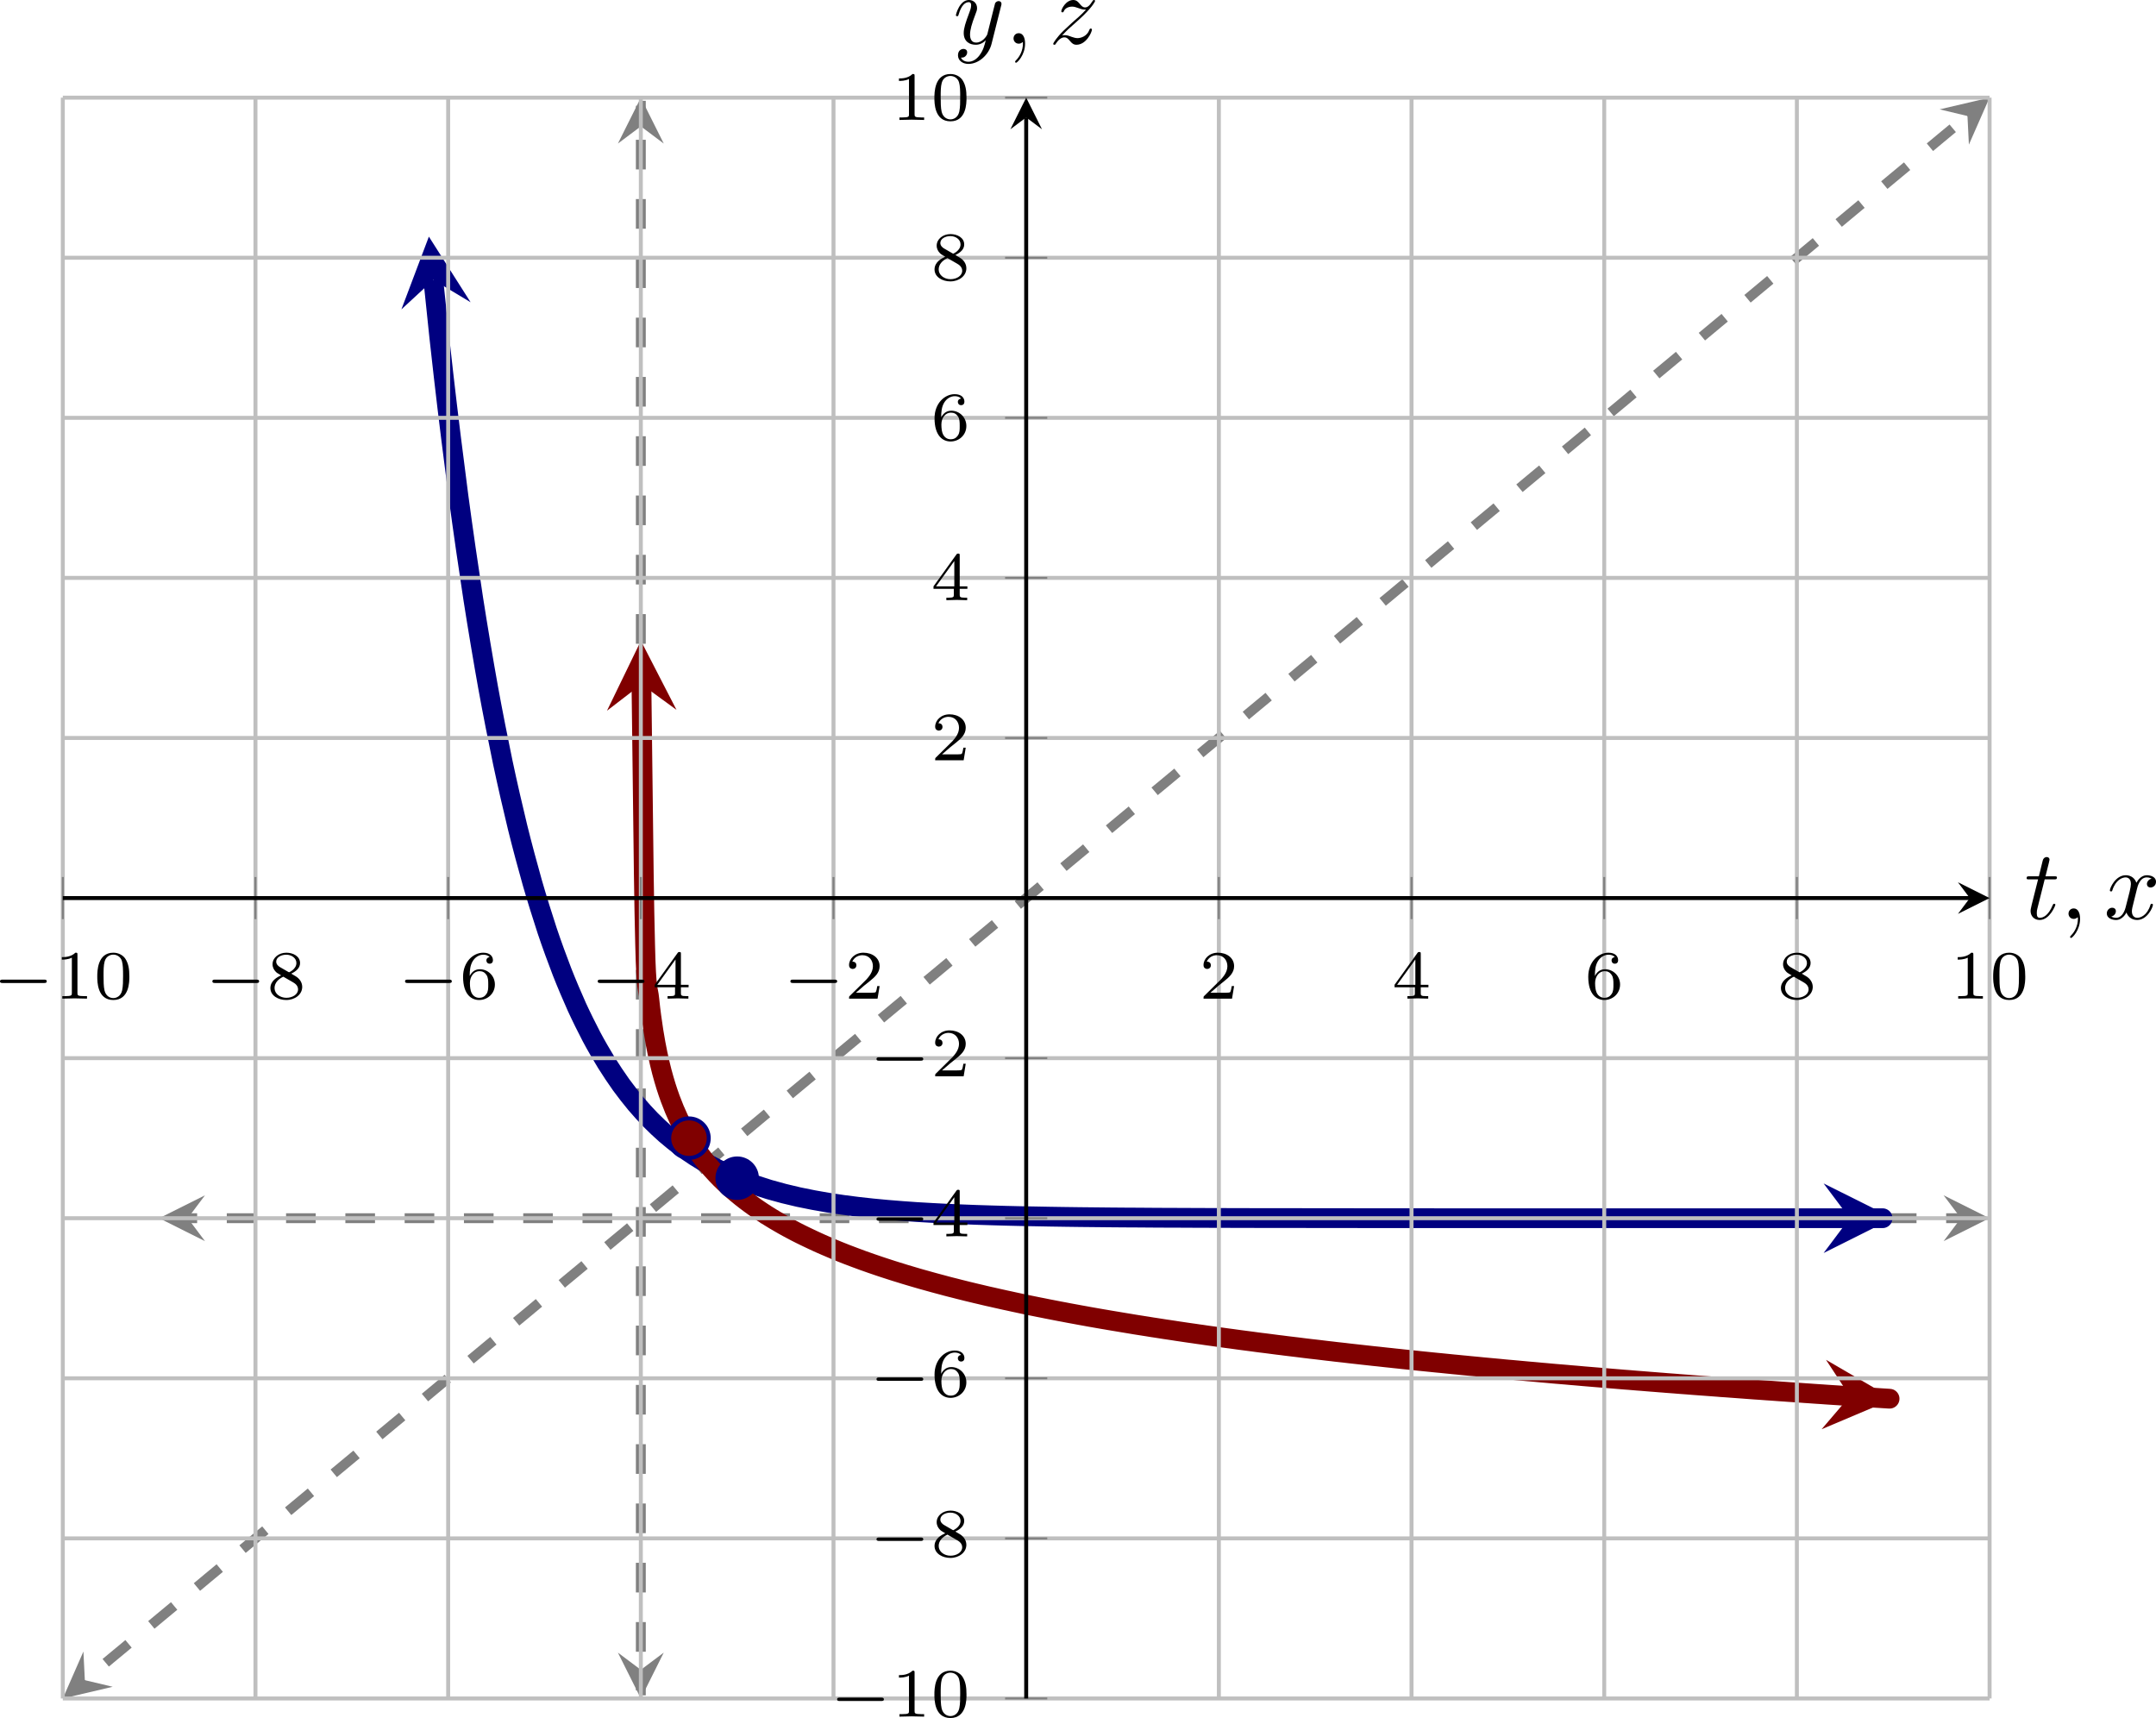 <?xml version='1.0' encoding='UTF-8'?>
<!-- This file was generated by dvisvgm 3.2.2 -->
<svg version='1.1' xmlns='http://www.w3.org/2000/svg' xmlns:xlink='http://www.w3.org/1999/xlink' width='304.339pt' height='242.5pt' viewBox='10.352 167.675 304.339 242.5'>
<defs>
<clipPath id='clip4'>
<path d='M13.727 291.012H208V129.613H13.727Z'/>
</clipPath>
<path id='g3-59' d='M2.022-.01C2.022-.667 1.773-1.056 1.385-1.056C1.056-1.056 .857-.807 .857-.528C.857-.259 1.056 0 1.385 0C1.504 0 1.634-.04 1.733-.13C1.763-.149 1.773-.159 1.783-.159S1.803-.149 1.803-.01C1.803 .727 1.455 1.325 1.126 1.654C1.016 1.763 1.016 1.783 1.016 1.813C1.016 1.883 1.066 1.923 1.116 1.923C1.225 1.923 2.022 1.156 2.022-.01Z'/>
<path id='g3-116' d='M2.052-3.985H2.989C3.188-3.985 3.288-3.985 3.288-4.184C3.288-4.294 3.188-4.294 3.009-4.294H2.132C2.491-5.709 2.54-5.908 2.54-5.968C2.54-6.137 2.421-6.237 2.252-6.237C2.222-6.237 1.943-6.227 1.853-5.878L1.465-4.294H.528C.329-4.294 .229-4.294 .229-4.105C.229-3.985 .309-3.985 .508-3.985H1.385C.667-1.156 .628-.986 .628-.807C.628-.269 1.006 .11 1.544 .11C2.56 .11 3.128-1.345 3.128-1.425C3.128-1.524 3.049-1.524 3.009-1.524C2.919-1.524 2.909-1.494 2.859-1.385C2.431-.349 1.903-.11 1.564-.11C1.355-.11 1.255-.239 1.255-.568C1.255-.807 1.275-.877 1.315-1.046L2.052-3.985Z'/>
<path id='g3-120' d='M3.328-3.009C3.387-3.268 3.616-4.184 4.314-4.184C4.364-4.184 4.603-4.184 4.812-4.055C4.533-4.005 4.334-3.756 4.334-3.517C4.334-3.357 4.443-3.168 4.712-3.168C4.932-3.168 5.25-3.347 5.25-3.746C5.25-4.264 4.663-4.403 4.324-4.403C3.746-4.403 3.397-3.875 3.278-3.646C3.029-4.304 2.491-4.403 2.202-4.403C1.166-4.403 .598-3.118 .598-2.869C.598-2.77 .697-2.77 .717-2.77C.797-2.77 .827-2.79 .847-2.879C1.186-3.935 1.843-4.184 2.182-4.184C2.371-4.184 2.72-4.095 2.72-3.517C2.72-3.208 2.55-2.54 2.182-1.146C2.022-.528 1.674-.11 1.235-.11C1.176-.11 .946-.11 .737-.239C.986-.289 1.205-.498 1.205-.777C1.205-1.046 .986-1.126 .837-1.126C.538-1.126 .289-.867 .289-.548C.289-.09 .787 .11 1.225 .11C1.883 .11 2.242-.588 2.271-.648C2.391-.279 2.75 .11 3.347 .11C4.374 .11 4.941-1.176 4.941-1.425C4.941-1.524 4.852-1.524 4.822-1.524C4.732-1.524 4.712-1.484 4.692-1.415C4.364-.349 3.686-.11 3.367-.11C2.979-.11 2.819-.428 2.819-.767C2.819-.986 2.879-1.205 2.989-1.644L3.328-3.009Z'/>
<path id='g3-121' d='M4.842-3.796C4.882-3.935 4.882-3.955 4.882-4.025C4.882-4.204 4.742-4.294 4.593-4.294C4.493-4.294 4.334-4.234 4.244-4.085C4.224-4.035 4.144-3.726 4.105-3.547C4.035-3.288 3.965-3.019 3.905-2.75L3.457-.956C3.417-.807 2.989-.11 2.331-.11C1.823-.11 1.714-.548 1.714-.917C1.714-1.375 1.883-1.993 2.222-2.869C2.381-3.278 2.421-3.387 2.421-3.587C2.421-4.035 2.102-4.403 1.604-4.403C.658-4.403 .289-2.959 .289-2.869C.289-2.77 .389-2.77 .408-2.77C.508-2.77 .518-2.79 .568-2.949C.837-3.885 1.235-4.184 1.574-4.184C1.654-4.184 1.823-4.184 1.823-3.866C1.823-3.616 1.724-3.357 1.654-3.168C1.255-2.112 1.076-1.544 1.076-1.076C1.076-.189 1.704 .11 2.291 .11C2.68 .11 3.019-.06 3.298-.339C3.168 .179 3.049 .667 2.65 1.196C2.391 1.534 2.012 1.823 1.554 1.823C1.415 1.823 .966 1.793 .797 1.405C.956 1.405 1.086 1.405 1.225 1.285C1.325 1.196 1.425 1.066 1.425 .877C1.425 .568 1.156 .528 1.056 .528C.827 .528 .498 .687 .498 1.176C.498 1.674 .936 2.042 1.554 2.042C2.58 2.042 3.606 1.136 3.885 .01L4.842-3.796Z'/>
<path id='g3-122' d='M1.325-.827C1.863-1.405 2.152-1.654 2.511-1.963C2.511-1.973 3.128-2.501 3.487-2.859C4.433-3.786 4.653-4.264 4.653-4.304C4.653-4.403 4.563-4.403 4.543-4.403C4.473-4.403 4.443-4.384 4.394-4.294C4.095-3.816 3.885-3.656 3.646-3.656S3.288-3.806 3.138-3.975C2.949-4.204 2.78-4.403 2.451-4.403C1.704-4.403 1.245-3.477 1.245-3.268C1.245-3.218 1.275-3.158 1.365-3.158S1.474-3.208 1.494-3.268C1.684-3.726 2.262-3.736 2.341-3.736C2.55-3.736 2.74-3.666 2.969-3.587C3.367-3.437 3.477-3.437 3.736-3.437C3.377-3.009 2.54-2.291 2.351-2.132L1.455-1.295C.777-.628 .428-.06 .428 .01C.428 .11 .528 .11 .548 .11C.628 .11 .648 .09 .707-.02C.936-.369 1.235-.638 1.554-.638C1.783-.638 1.883-.548 2.132-.259C2.301-.05 2.481 .11 2.77 .11C3.756 .11 4.334-1.156 4.334-1.425C4.334-1.474 4.294-1.524 4.214-1.524C4.125-1.524 4.105-1.465 4.075-1.395C3.846-.747 3.208-.558 2.879-.558C2.68-.558 2.501-.618 2.291-.687C1.953-.817 1.803-.857 1.594-.857C1.574-.857 1.415-.857 1.325-.827Z'/>
<path id='g5-48' d='M3.599-2.225C3.599-2.992 3.508-3.543 3.187-4.031C2.971-4.352 2.538-4.631 1.981-4.631C.363-4.631 .363-2.727 .363-2.225S.363 .139 1.981 .139S3.599-1.723 3.599-2.225ZM1.981-.056C1.66-.056 1.234-.244 1.095-.816C.997-1.227 .997-1.799 .997-2.315C.997-2.824 .997-3.354 1.102-3.738C1.248-4.289 1.695-4.435 1.981-4.435C2.357-4.435 2.72-4.205 2.845-3.801C2.957-3.424 2.964-2.922 2.964-2.315C2.964-1.799 2.964-1.283 2.873-.844C2.734-.209 2.26-.056 1.981-.056Z'/>
<path id='g5-49' d='M2.336-4.435C2.336-4.624 2.322-4.631 2.127-4.631C1.681-4.191 1.046-4.184 .76-4.184V-3.933C.928-3.933 1.388-3.933 1.771-4.129V-.572C1.771-.342 1.771-.251 1.074-.251H.809V0C.934-.007 1.792-.028 2.05-.028C2.267-.028 3.145-.007 3.299 0V-.251H3.034C2.336-.251 2.336-.342 2.336-.572V-4.435Z'/>
<path id='g5-50' d='M3.522-1.269H3.285C3.264-1.116 3.194-.704 3.103-.635C3.048-.593 2.511-.593 2.413-.593H1.13C1.862-1.241 2.106-1.437 2.525-1.764C3.041-2.176 3.522-2.608 3.522-3.271C3.522-4.115 2.783-4.631 1.89-4.631C1.025-4.631 .439-4.024 .439-3.382C.439-3.027 .739-2.992 .809-2.992C.976-2.992 1.179-3.11 1.179-3.361C1.179-3.487 1.13-3.731 .767-3.731C.983-4.226 1.458-4.38 1.785-4.38C2.483-4.38 2.845-3.836 2.845-3.271C2.845-2.664 2.413-2.183 2.19-1.932L.509-.272C.439-.209 .439-.195 .439 0H3.313L3.522-1.269Z'/>
<path id='g5-52' d='M3.689-1.144V-1.395H2.915V-4.505C2.915-4.652 2.915-4.7 2.762-4.7C2.678-4.7 2.65-4.7 2.58-4.603L.272-1.395V-1.144H2.322V-.572C2.322-.335 2.322-.251 1.757-.251H1.569V0C1.918-.014 2.364-.028 2.615-.028C2.873-.028 3.32-.014 3.668 0V-.251H3.48C2.915-.251 2.915-.335 2.915-.572V-1.144H3.689ZM2.371-3.947V-1.395H.53L2.371-3.947Z'/>
<path id='g5-54' d='M1.046-2.28C1.046-2.852 1.095-3.368 1.36-3.794C1.597-4.17 1.974-4.428 2.42-4.428C2.629-4.428 2.908-4.373 3.048-4.184C2.873-4.17 2.727-4.052 2.727-3.85C2.727-3.675 2.845-3.522 3.055-3.522S3.389-3.661 3.389-3.864C3.389-4.268 3.096-4.631 2.406-4.631C1.402-4.631 .377-3.71 .377-2.211C.377-.404 1.227 .139 1.995 .139C2.845 .139 3.585-.509 3.585-1.423C3.585-2.308 2.88-2.964 2.064-2.964C1.506-2.964 1.2-2.594 1.046-2.28ZM1.995-.084C1.646-.084 1.374-.286 1.227-.593C1.123-.802 1.067-1.151 1.067-1.569C1.067-2.246 1.471-2.769 2.029-2.769C2.35-2.769 2.566-2.643 2.741-2.385C2.908-2.12 2.915-1.827 2.915-1.423C2.915-1.025 2.915-.732 2.727-.46C2.559-.216 2.336-.084 1.995-.084Z'/>
<path id='g5-56' d='M2.476-2.518C3.02-2.783 3.368-3.11 3.368-3.592C3.368-4.268 2.664-4.631 1.988-4.631C1.22-4.631 .593-4.129 .593-3.466C.593-3.138 .746-2.901 .872-2.762C.997-2.615 1.046-2.587 1.458-2.343C1.067-2.176 .377-1.799 .377-1.067C.377-.293 1.179 .139 1.974 .139C2.859 .139 3.585-.425 3.585-1.179C3.585-1.639 3.313-2.029 2.908-2.267C2.817-2.322 2.573-2.462 2.476-2.518ZM1.339-3.18C1.158-3.285 .962-3.473 .962-3.731C.962-4.17 1.471-4.428 1.974-4.428C2.518-4.428 2.999-4.087 2.999-3.592C2.999-2.971 2.273-2.657 2.26-2.657S2.232-2.664 2.183-2.692L1.339-3.18ZM1.681-2.211L2.636-1.66C2.817-1.555 3.166-1.346 3.166-.934C3.166-.411 2.587-.084 1.988-.084C1.346-.084 .795-.495 .795-1.067C.795-1.583 1.179-1.981 1.681-2.211Z'/>
<path id='g2-0' d='M5.189-1.576C5.3-1.576 5.467-1.576 5.467-1.743C5.467-1.918 5.307-1.918 5.189-1.918H1.032C.921-1.918 .753-1.918 .753-1.75C.753-1.576 .914-1.576 1.032-1.576H5.189Z'/>
</defs>
<g id='page4' transform='matrix(1.4 0 0 1.4 0 0)'>
<path d='M72.008 288.121V290.199V289.387V288.578V287.766V286.953V286.145V285.332V284.524V283.711V282.899V282.09V281.278V280.465V279.656V278.844V278.035V277.223V276.41V275.602V274.789V273.981V273.168V272.356V271.547V270.735V269.922V269.113V268.301V267.492V266.68V265.867V265.059V264.246V263.434V262.625V261.813V261.004V260.192V259.379V258.57V257.758V256.945V256.137V255.324V254.516V253.703V252.891V252.082V251.27V250.461V249.649V248.836V248.028V247.215V246.403V245.594V244.781V243.973V243.16V242.348V241.539V240.727V239.914V239.106V238.293V237.484V236.672V235.859V235.051V234.238V233.43V232.617V231.805V230.996V230.184V229.371V228.563V227.75V226.942V226.129V225.317V224.508V223.696V222.883V222.074V221.262V220.453V219.641V218.828V218.02V217.207V216.395V215.586V214.774V213.965V213.153V212.34V211.531V210.719V209.91V209.098V208.285V207.477V206.664V205.852V205.043V204.231V203.422V202.609V201.797V200.988V200.176V199.363V198.555V197.742V196.934V196.121V195.309V194.5V193.688V192.875V192.067V191.254V190.445V189.633V188.82V188.012V187.199V186.391V185.578V184.766V183.957V183.145V182.332V181.524V180.711V179.903V179.09V178.278V177.469V176.656V175.844V175.035V174.223V173.414V172.602V171.789V170.981V170.168V169.36V168.547V167.735V166.926V166.113V165.301V164.492V163.68V162.871V162.059V161.246V160.438V159.625V158.813V158.004V157.192V156.383V155.57V154.758V153.949V153.137V152.324V151.516V150.703V149.895V149.082V148.27V147.461V146.649V145.84V145.028V144.215V143.406V142.594V141.781V140.973V140.16V139.352V138.539V137.727V136.918V136.106V135.293V134.485V133.672V132.863V132.051V131.238V130.43V132.508' stroke='#808080' fill='none' stroke-width='.996' stroke-miterlimit='10' stroke-dasharray='2.989 2.989' clip-path='url(#clip4)'/>
<path d='M72.008 291.012L74.32 286.387L72.008 288.121L69.695 286.387' fill='#808080' clip-path='url(#clip4)'/>
<path d='M72.008 129.617L69.695 134.242L72.008 132.508L74.32 134.242' fill='#808080' clip-path='url(#clip4)'/>
<path d='M15.949 289.164L14.703 290.199L15.68 289.387L16.656 288.578L17.629 287.766L18.605 286.953L19.582 286.145L20.559 285.332L21.535 284.524L22.512 283.711L23.488 282.899L24.465 282.09L25.441 281.278L26.418 280.465L27.395 279.656L28.367 278.844L29.344 278.035L30.32 277.223L31.297 276.41L32.273 275.602L33.25 274.789L34.227 273.981L35.203 273.168L36.18 272.356L37.156 271.547L38.133 270.735L39.109 269.922L40.082 269.113L41.059 268.301L42.035 267.492L43.012 266.68L43.988 265.867L44.965 265.059L45.941 264.246L46.918 263.434L47.895 262.625L48.871 261.813L49.848 261.004L50.82 260.192L51.797 259.379L52.773 258.57L53.75 257.758L54.727 256.945L55.703 256.137L56.68 255.324L57.656 254.516L58.633 253.703L59.609 252.891L60.586 252.082L61.559 251.27L62.535 250.461L63.512 249.649L64.488 248.836L65.465 248.028L66.441 247.215L67.418 246.403L68.394 245.594L69.371 244.781L70.348 243.973L71.324 243.16L72.301 242.348L73.273 241.539L74.25 240.727L75.227 239.914L76.203 239.106L77.18 238.293L78.156 237.484L79.133 236.672L80.109 235.859L81.086 235.051L82.062 234.238L83.039 233.43L84.012 232.617L84.988 231.805L85.965 230.996L86.941 230.184L87.918 229.371L88.894 228.563L89.871 227.75L90.848 226.942L91.824 226.129L92.801 225.317L93.777 224.508L94.75 223.696L95.727 222.883L96.703 222.074L97.68 221.262L98.656 220.453L99.633 219.641L100.609 218.828L101.586 218.02L102.562 217.207L103.539 216.395L104.516 215.586L105.488 214.774L106.465 213.965L107.441 213.153L108.418 212.34L109.394 211.531L110.371 210.719L111.348 209.91L112.324 209.098L113.301 208.285L114.277 207.477L115.254 206.664L116.231 205.852L117.203 205.043L118.18 204.231L119.156 203.422L120.133 202.609L121.109 201.797L122.086 200.988L123.063 200.176L124.039 199.363L125.016 198.555L125.992 197.742L126.969 196.934L127.942 196.121L128.918 195.309L129.895 194.5L130.871 193.688L131.848 192.875L132.824 192.067L133.801 191.254L134.777 190.445L135.754 189.633L136.731 188.82L137.707 188.012L138.68 187.199L139.656 186.391L140.633 185.578L141.609 184.766L142.586 183.957L143.563 183.145L144.539 182.332L145.516 181.524L146.492 180.711L147.469 179.903L148.445 179.09L149.422 178.278L150.395 177.469L151.371 176.656L152.348 175.844L153.324 175.035L154.301 174.223L155.277 173.414L156.254 172.602L157.231 171.789L158.207 170.981L159.184 170.168L160.16 169.36L161.133 168.547L162.109 167.735L163.086 166.926L164.063 166.113L165.039 165.301L166.016 164.492L166.992 163.68L167.969 162.871L168.945 162.059L169.922 161.246L170.899 160.438L171.871 159.625L172.848 158.813L173.824 158.004L174.801 157.192L175.777 156.383L176.754 155.57L177.731 154.758L178.707 153.949L179.684 153.137L180.66 152.324L181.637 151.516L182.613 150.703L183.586 149.895L184.563 149.082L185.539 148.27L186.516 147.461L187.492 146.649L188.469 145.84L189.445 145.028L190.422 144.215L191.399 143.406L192.375 142.594L193.352 141.781L194.324 140.973L195.301 140.16L196.277 139.352L197.254 138.539L198.231 137.727L199.207 136.918L200.184 136.106L201.16 135.293L202.137 134.485L203.113 133.672L204.09 132.863L205.063 132.051L206.039 131.238L207.016 130.43L205.77 131.465' stroke='#808080' fill='none' stroke-width='.996' stroke-miterlimit='10' stroke-dasharray='2.989 2.989' clip-path='url(#clip4)'/>
<path d='M13.727 291.012L18.758 289.832L15.949 289.164L15.805 286.278' fill='#808080' clip-path='url(#clip4)'/>
<path d='M207.993 129.617L202.961 130.793L205.77 131.465L205.914 134.348' fill='#808080' clip-path='url(#clip4)'/>
<path d='M26.328 242.59H25.305H27.168H29.031H30.895H32.762H34.625H36.488H38.352H40.215H42.082H43.945H45.809H47.672H49.539H51.402H53.266H55.129H56.992H58.859H60.723H62.586H64.449H66.316H68.18H70.043H71.906H73.769H75.637H77.5H79.363H81.227H83.094H84.957H86.82H88.684H90.547H92.414H94.277H96.141H98.004H99.871H101.734H103.598H105.461H107.324H109.191H111.055H112.918H114.781H116.645H118.512H120.375H122.238H124.102H125.969H127.832H129.695H131.559H133.422H135.289H137.152H139.016H140.879H142.746H144.609H146.473H148.336H150.199H152.067H153.93H155.793H157.656H159.524H161.387H163.25H165.113H166.977H168.844H170.707H172.57H174.434H176.297H178.164H180.027H181.891H183.754H185.621H187.484H189.348H191.211H193.074H194.942H196.805H198.668H200.531H202.399H204.262H206.125H205.102' stroke='#808080' fill='none' stroke-width='.996' stroke-miterlimit='10' stroke-dasharray='2.989 2.989' clip-path='url(#clip4)'/>
<path d='M23.441 242.59L28.062 244.902L26.328 242.59L28.062 240.281' fill='#808080' clip-path='url(#clip4)'/>
<path d='M207.988 242.59L203.367 240.281L205.102 242.59L203.367 244.902' fill='#808080' clip-path='url(#clip4)'/>
<path d='M51.086 147.985C51.715 154.078 51.715 154.078 52.129 157.707C52.543 161.34 53.207 166.676 53.621 169.789C54.035 172.903 54.699 177.481 55.113 180.149C55.527 182.82 56.188 186.746 56.602 189.035C57.016 191.328 57.68 194.692 58.094 196.656C58.508 198.621 59.172 201.512 59.586 203.196C60 204.879 60.664 207.356 61.078 208.801C61.492 210.246 62.156 212.371 62.566 213.609C62.98 214.852 63.645 216.672 64.059 217.734S65.137 220.359 65.551 221.274C65.965 222.184 66.629 223.524 67.043 224.309C67.457 225.09 68.121 226.238 68.535 226.91C68.949 227.578 69.609 228.567 70.023 229.141C70.438 229.715 71.102 230.563 71.516 231.055C71.93 231.547 72.594 232.274 73.008 232.696C73.422 233.121 74.086 233.742 74.5 234.106C74.914 234.469 75.578 235 75.988 235.313C76.402 235.625 77.066 236.082 77.481 236.348C77.894 236.617 78.559 237.008 78.973 237.238C79.387 237.465 80.051 237.801 80.465 238C80.879 238.196 81.543 238.484 81.957 238.653C82.371 238.821 83.031 239.071 83.445 239.215C83.859 239.356 84.523 239.571 84.938 239.696C85.352 239.817 86.016 240 86.43 240.106C86.844 240.211 87.508 240.367 87.922 240.461C88.336 240.551 89 240.684 89.414 240.762C89.824 240.84 90.488 240.957 90.902 241.024C91.316 241.09 91.981 241.188 92.394 241.246C92.809 241.305 93.473 241.387 93.887 241.438C94.301 241.488 94.965 241.559 95.379 241.602C95.793 241.645 96.453 241.707 96.867 241.742C97.281 241.778 97.945 241.832 98.359 241.863C98.773 241.895 99.438 241.942 99.852 241.969C100.266 241.992 100.93 242.031 101.344 242.055C101.758 242.078 102.422 242.113 102.836 242.133C103.246 242.153 103.91 242.18 104.324 242.196C104.738 242.215 105.402 242.238 105.816 242.254C106.231 242.27 106.894 242.289 107.309 242.301C107.723 242.313 108.387 242.332 108.801 242.344C109.215 242.352 109.879 242.367 110.289 242.379C110.703 242.387 111.367 242.399 111.781 242.406C112.195 242.414 112.859 242.426 113.273 242.434C113.688 242.442 114.352 242.449 114.766 242.457C115.18 242.461 115.844 242.473 116.258 242.477S117.332 242.488 117.746 242.492S118.824 242.504 119.238 242.508C119.652 242.508 120.317 242.516 120.731 242.52C121.145 242.52 121.809 242.528 122.223 242.528C122.637 242.531 123.301 242.535 123.711 242.539C124.125 242.539 124.789 242.543 125.203 242.547C125.617 242.547 126.281 242.551 126.695 242.551C127.109 242.555 127.774 242.555 128.188 242.559C128.602 242.559 129.266 242.563 129.68 242.563S130.754 242.567 131.168 242.567S132.246 242.571 132.66 242.571S133.738 242.571 134.152 242.574C134.567 242.574 135.231 242.574 135.645 242.574S136.723 242.578 137.133 242.578C137.547 242.578 138.211 242.578 138.625 242.578S139.703 242.582 140.117 242.582S141.195 242.582 141.609 242.582C142.024 242.582 142.688 242.582 143.102 242.582S144.176 242.586 144.59 242.586S145.668 242.586 146.082 242.586S147.16 242.586 147.574 242.586S148.652 242.586 149.067 242.586C149.481 242.586 150.145 242.586 150.559 242.586C150.969 242.586 151.633 242.59 152.047 242.59S153.125 242.59 153.539 242.59S154.617 242.59 155.031 242.59S156.109 242.59 156.524 242.59C156.938 242.59 157.598 242.59 158.012 242.59S159.09 242.59 159.504 242.59S160.582 242.59 160.996 242.59S162.074 242.59 162.488 242.59S163.567 242.59 163.981 242.59C164.391 242.59 165.055 242.59 165.469 242.59S166.547 242.59 166.961 242.59S168.039 242.59 168.453 242.59S169.531 242.59 169.945 242.59S171.024 242.59 171.434 242.59C171.848 242.59 172.512 242.59 172.926 242.59S174.004 242.59 174.418 242.59S175.496 242.59 175.91 242.59S176.988 242.59 177.402 242.59C177.817 242.59 178.477 242.59 178.891 242.59S179.969 242.59 180.383 242.59S181.461 242.59 181.875 242.59S182.953 242.59 183.367 242.59S184.445 242.59 184.856 242.59C185.27 242.59 185.934 242.59 186.348 242.59S187.426 242.59 187.84 242.59S188.918 242.59 189.332 242.59S190.41 242.59 190.824 242.59S191.899 242.59 192.313 242.59S193.391 242.59 193.805 242.59S194.883 242.59 195.297 242.59S196.375 242.59 196.789 242.59S198.277 242.59 193.895 242.59' stroke='#000080' fill='none' stroke-width='1.993' stroke-miterlimit='10' clip-path='url(#clip4)'/>
<path d='M50.637 143.625L47.867 150.961L51.086 147.985L54.844 150.242' fill='#000080' clip-path='url(#clip4)'/>
<path d='M198.278 242.59L191.266 239.086L193.895 242.59L191.266 246.098' fill='#000080' clip-path='url(#clip4)'/>
<path d='M72.07 188.754C72.324 209.981 72.324 209.981 72.441 214.996C72.559 220.008 72.746 219.281 72.863 220.496C72.981 221.711 73.168 222.969 73.285 223.738C73.402 224.508 73.59 225.477 73.707 226.043C73.824 226.613 74.012 227.383 74.129 227.836S74.434 228.926 74.551 229.301S74.856 230.219 74.973 230.539S75.277 231.336 75.394 231.613C75.512 231.895 75.699 232.313 75.816 232.563S76.125 233.188 76.238 233.41C76.356 233.637 76.547 233.977 76.664 234.18C76.781 234.383 76.969 234.692 77.086 234.879C77.203 235.067 77.391 235.352 77.508 235.524S77.812 235.961 77.93 236.121C78.047 236.281 78.234 236.528 78.352 236.676C78.469 236.824 78.656 237.059 78.773 237.196C78.891 237.336 79.078 237.555 79.195 237.684C79.312 237.817 79.5 238.02 79.617 238.145S79.922 238.465 80.039 238.582S80.348 238.883 80.465 238.996C80.582 239.106 80.769 239.281 80.887 239.387C81.004 239.496 81.191 239.66 81.309 239.762S81.613 240.024 81.731 240.121C81.848 240.219 82.035 240.371 82.152 240.465C82.269 240.559 82.457 240.703 82.574 240.793C82.691 240.883 82.879 241.024 82.996 241.109C83.113 241.196 83.301 241.332 83.418 241.414C83.535 241.496 83.723 241.629 83.84 241.707C83.957 241.789 84.148 241.914 84.266 241.992C84.383 242.067 84.57 242.192 84.688 242.266S84.992 242.457 85.109 242.528C85.227 242.602 85.414 242.715 85.531 242.785C85.648 242.856 85.836 242.965 85.953 243.031C86.07 243.102 86.258 243.207 86.375 243.274S86.68 243.442 86.797 243.508C86.914 243.571 87.102 243.672 87.219 243.734C87.336 243.797 87.523 243.895 87.641 243.957C87.758 244.016 87.949 244.113 88.066 244.172C88.184 244.231 88.371 244.321 88.488 244.379S88.793 244.528 88.91 244.582C89.027 244.641 89.215 244.727 89.332 244.781C89.449 244.836 89.637 244.926 89.754 244.977C89.871 245.031 90.059 245.113 90.176 245.168C90.293 245.219 90.481 245.301 90.598 245.352C90.715 245.403 90.902 245.484 91.019 245.531C91.137 245.582 91.324 245.664 91.441 245.711C91.559 245.762 91.75 245.836 91.867 245.887C91.984 245.934 92.172 246.008 92.289 246.055C92.406 246.102 92.594 246.176 92.711 246.223C92.828 246.266 93.016 246.34 93.133 246.383C93.25 246.43 93.438 246.5 93.555 246.543C93.672 246.586 93.859 246.656 93.977 246.699S94.281 246.813 94.398 246.856C94.516 246.895 94.703 246.965 94.82 247.004C94.938 247.047 95.125 247.113 95.242 247.153C95.359 247.196 95.547 247.258 95.664 247.297C95.781 247.34 95.973 247.403 96.09 247.442C96.207 247.481 96.394 247.543 96.512 247.582S96.816 247.68 96.934 247.719C97.051 247.758 97.238 247.817 97.356 247.856C97.473 247.891 97.66 247.953 97.777 247.988C97.894 248.024 98.082 248.082 98.199 248.117C98.316 248.156 98.504 248.211 98.621 248.25C98.738 248.285 98.926 248.34 99.043 248.375C99.16 248.41 99.348 248.465 99.465 248.5C99.582 248.535 99.773 248.59 99.891 248.625C100.008 248.656 100.195 248.711 100.312 248.746C100.43 248.778 100.617 248.832 100.734 248.863C100.852 248.899 101.039 248.949 101.156 248.981C101.273 249.016 101.461 249.067 101.578 249.098C101.695 249.129 101.883 249.18 102 249.211C102.117 249.242 102.305 249.293 102.422 249.324C102.539 249.356 102.727 249.406 102.844 249.438C102.961 249.469 103.148 249.516 103.266 249.547C103.383 249.574 103.574 249.625 103.691 249.653C103.809 249.684 103.996 249.731 104.113 249.762C104.231 249.789 104.418 249.836 104.535 249.867C104.652 249.895 104.84 249.942 104.957 249.973C105.074 250 105.262 250.047 105.379 250.074C105.496 250.102 105.684 250.149 105.801 250.176C105.918 250.203 106.106 250.246 106.223 250.274C106.34 250.305 106.527 250.348 106.644 250.375C106.762 250.403 106.949 250.446 107.066 250.473C107.184 250.5 107.375 250.543 107.492 250.567C107.609 250.594 107.797 250.637 107.914 250.664C108.031 250.692 108.219 250.734 108.336 250.758C108.453 250.785 108.641 250.824 108.758 250.852C108.875 250.875 109.062 250.918 109.18 250.942C109.297 250.969 109.484 251.008 109.602 251.035C109.719 251.059 109.906 251.102 110.023 251.125C110.141 251.149 110.328 251.188 110.445 251.215C110.562 251.238 110.75 251.278 110.867 251.305C110.984 251.328 111.172 251.367 111.289 251.391S111.598 251.453 111.715 251.477C111.832 251.5 112.019 251.539 112.137 251.563C112.254 251.586 112.441 251.621 112.559 251.645S112.863 251.707 112.981 251.731C113.098 251.754 113.285 251.789 113.402 251.813C113.519 251.836 113.707 251.871 113.824 251.895C113.942 251.918 114.129 251.953 114.246 251.977C114.363 251.996 114.551 252.035 114.668 252.055C114.785 252.078 114.973 252.113 115.09 252.137C115.207 252.156 115.399 252.192 115.516 252.215C115.633 252.234 115.82 252.27 115.938 252.293C116.055 252.313 116.242 252.348 116.359 252.371C116.477 252.391 116.664 252.426 116.781 252.446C116.899 252.469 117.086 252.5 117.203 252.524C117.32 252.543 117.508 252.574 117.625 252.598C117.742 252.617 117.93 252.653 118.047 252.672C118.164 252.692 118.352 252.723 118.469 252.746C118.586 252.766 118.774 252.797 118.891 252.817C119.008 252.84 119.199 252.871 119.317 252.891C119.434 252.91 119.621 252.942 119.738 252.961C119.856 252.981 120.043 253.012 120.16 253.031C120.277 253.051 120.465 253.086 120.582 253.102C120.699 253.121 120.887 253.153 121.004 253.172C121.121 253.192 121.309 253.223 121.426 253.242C121.543 253.262 121.731 253.293 121.848 253.313C121.965 253.332 122.152 253.359 122.27 253.379C122.387 253.399 122.574 253.43 122.692 253.446C122.809 253.465 123 253.496 123.117 253.512C123.234 253.531 123.422 253.563 123.539 253.582C123.656 253.598 123.844 253.629 123.961 253.645C124.078 253.664 124.266 253.692 124.383 253.711S124.688 253.758 124.805 253.778C124.922 253.793 125.109 253.824 125.227 253.84C125.344 253.859 125.531 253.887 125.649 253.903C125.766 253.922 125.953 253.949 126.07 253.969C126.188 253.984 126.375 254.012 126.492 254.031C126.609 254.047 126.797 254.074 126.914 254.094C127.031 254.109 127.223 254.137 127.34 254.156C127.457 254.172 127.645 254.199 127.762 254.215C127.879 254.234 128.067 254.258 128.184 254.278C128.301 254.293 128.488 254.321 128.606 254.336C128.723 254.356 128.91 254.379 129.027 254.399C129.145 254.414 129.332 254.442 129.449 254.457C129.567 254.473 129.754 254.5 129.871 254.516S130.176 254.559 130.293 254.574S130.598 254.617 130.715 254.633S131.024 254.676 131.141 254.692S131.445 254.731 131.563 254.746C131.68 254.766 131.867 254.789 131.984 254.805C132.102 254.821 132.289 254.848 132.406 254.863C132.524 254.879 132.711 254.903 132.828 254.918C132.945 254.934 133.133 254.957 133.25 254.973C133.367 254.988 133.555 255.012 133.672 255.028S133.977 255.071 134.094 255.086C134.211 255.098 134.399 255.125 134.516 255.141C134.633 255.153 134.824 255.18 134.942 255.192C135.059 255.207 135.246 255.231 135.363 255.246C135.481 255.262 135.668 255.285 135.785 255.301C135.902 255.317 136.09 255.34 136.207 255.356C136.324 255.367 136.512 255.391 136.629 255.406S136.934 255.446 137.051 255.461C137.168 255.473 137.356 255.496 137.473 255.512S137.777 255.551 137.895 255.563C138.012 255.578 138.199 255.602 138.317 255.613C138.434 255.629 138.625 255.653 138.742 255.668C138.859 255.68 139.047 255.703 139.164 255.719C139.281 255.731 139.469 255.754 139.586 255.77C139.703 255.781 139.891 255.805 140.008 255.817C140.125 255.832 140.313 255.856 140.43 255.867C140.547 255.883 140.734 255.903 140.852 255.918C140.969 255.93 141.156 255.953 141.274 255.969C141.391 255.981 141.578 256.004 141.695 256.016C141.813 256.031 142 256.051 142.117 256.067C142.234 256.078 142.426 256.102 142.543 256.113C142.656 256.125 142.848 256.149 142.965 256.16C143.082 256.176 143.27 256.195 143.387 256.211C143.504 256.223 143.692 256.242 143.809 256.258C143.926 256.27 144.113 256.289 144.231 256.305C144.348 256.317 144.535 256.34 144.652 256.352C144.77 256.363 144.957 256.387 145.074 256.399C145.192 256.41 145.379 256.43 145.496 256.445C145.613 256.457 145.801 256.477 145.918 256.492C146.035 256.504 146.223 256.524 146.34 256.535C146.457 256.551 146.649 256.57 146.766 256.582S147.07 256.617 147.188 256.629C147.305 256.641 147.492 256.66 147.609 256.672C147.727 256.684 147.914 256.707 148.031 256.719C148.149 256.731 148.336 256.75 148.453 256.762S148.758 256.797 148.875 256.809C148.992 256.82 149.18 256.84 149.297 256.852C149.414 256.863 149.602 256.883 149.719 256.895S150.024 256.926 150.141 256.938S150.449 256.973 150.567 256.985C150.684 256.996 150.871 257.016 150.988 257.027C151.106 257.039 151.293 257.059 151.41 257.07S151.715 257.098 151.832 257.113C151.949 257.125 152.137 257.145 152.254 257.156S152.559 257.184 152.676 257.195S152.981 257.227 153.098 257.238C153.215 257.25 153.402 257.27 153.52 257.281C153.637 257.293 153.824 257.313 153.942 257.324C154.059 257.336 154.25 257.352 154.367 257.363C154.484 257.375 154.672 257.395 154.789 257.406S155.094 257.434 155.211 257.445S155.516 257.477 155.633 257.488C155.75 257.5 155.938 257.516 156.055 257.527S156.359 257.559 156.477 257.567C156.594 257.578 156.781 257.598 156.899 257.61C157.016 257.621 157.203 257.637 157.32 257.649C157.438 257.66 157.625 257.676 157.742 257.688S158.051 257.719 158.168 257.727C158.285 257.738 158.473 257.758 158.59 257.766C158.707 257.777 158.895 257.797 159.012 257.809C159.129 257.817 159.317 257.836 159.434 257.848C159.551 257.856 159.738 257.875 159.856 257.883C159.973 257.895 160.16 257.91 160.277 257.922C160.395 257.934 160.582 257.949 160.699 257.961C160.817 257.973 161.004 257.988 161.121 258S161.426 258.027 161.543 258.039C161.66 258.047 161.848 258.067 161.965 258.074C162.082 258.086 162.274 258.106 162.391 258.113C162.508 258.125 162.695 258.141 162.813 258.152C162.93 258.16 163.117 258.18 163.234 258.188C163.352 258.199 163.539 258.215 163.656 258.227C163.774 258.235 163.961 258.254 164.078 258.266C164.195 258.274 164.383 258.289 164.5 258.301C164.617 258.309 164.805 258.328 164.922 258.336C165.039 258.348 165.227 258.363 165.344 258.371C165.461 258.383 165.649 258.399 165.766 258.41S166.074 258.438 166.192 258.445C166.309 258.457 166.496 258.473 166.613 258.481C166.731 258.492 166.918 258.508 167.035 258.52C167.152 258.527 167.34 258.543 167.457 258.555C167.574 258.563 167.762 258.578 167.879 258.59C167.996 258.598 168.184 258.613 168.301 258.625C168.418 258.633 168.606 258.649 168.723 258.66C168.84 258.668 169.027 258.688 169.145 258.695C169.262 258.707 169.449 258.723 169.567 258.731C169.684 258.742 169.875 258.758 169.992 258.766C170.109 258.777 170.297 258.793 170.414 258.801C170.531 258.809 170.719 258.824 170.836 258.836C170.953 258.844 171.141 258.86 171.258 258.871C171.375 258.879 171.563 258.895 171.68 258.902C171.797 258.914 171.984 258.93 172.102 258.938C172.219 258.949 172.406 258.961 172.524 258.973C172.641 258.981 172.828 258.996 172.945 259.004C173.063 259.016 173.25 259.031 173.367 259.039S173.676 259.063 173.793 259.074C173.91 259.082 174.098 259.098 174.215 259.106C174.332 259.117 174.52 259.129 174.637 259.141C174.754 259.149 174.942 259.164 175.059 259.172C175.176 259.184 175.363 259.195 175.481 259.207C175.598 259.215 175.785 259.231 175.902 259.238C176.02 259.246 176.207 259.262 176.324 259.27C176.442 259.281 176.629 259.293 176.746 259.305C176.863 259.313 177.051 259.328 177.168 259.336S177.473 259.36 177.59 259.367C177.707 259.379 177.899 259.391 178.016 259.402C178.133 259.41 178.32 259.426 178.438 259.434C178.555 259.442 178.742 259.457 178.859 259.465C178.977 259.473 179.164 259.488 179.281 259.496C179.399 259.504 179.586 259.52 179.703 259.527C179.82 259.539 180.008 259.551 180.125 259.559C180.242 259.57 180.43 259.582 180.547 259.59C180.664 259.602 180.852 259.613 180.969 259.625C181.086 259.633 181.274 259.645 181.391 259.652C181.508 259.664 181.699 259.676 181.817 259.684C181.934 259.695 182.121 259.707 182.238 259.715C182.356 259.727 182.543 259.738 182.66 259.746C182.777 259.758 182.965 259.77 183.082 259.777S183.387 259.801 183.504 259.809S183.809 259.832 183.926 259.84S184.231 259.86 184.348 259.871C184.465 259.879 184.652 259.891 184.77 259.899C184.887 259.91 185.074 259.922 185.192 259.93C185.309 259.938 185.5 259.953 185.617 259.961S185.922 259.981 186.039 259.988C186.156 260 186.344 260.012 186.461 260.02S186.766 260.043 186.883 260.051C187 260.059 187.188 260.07 187.305 260.078S187.609 260.102 187.727 260.11C187.844 260.117 188.031 260.129 188.149 260.137C188.266 260.145 188.453 260.16 188.57 260.168C188.688 260.176 188.875 260.188 188.992 260.195S189.301 260.219 189.418 260.227S189.723 260.246 189.84 260.254S190.145 260.277 190.262 260.285S190.567 260.305 190.684 260.313S190.988 260.332 191.106 260.34C191.223 260.348 191.41 260.363 191.527 260.371C191.645 260.379 191.832 260.391 191.949 260.399C192.067 260.406 192.254 260.418 192.371 260.426C192.488 260.434 192.676 260.445 192.793 260.453S193.098 260.477 193.215 260.485C193.332 260.492 193.524 260.504 193.641 260.512S193.945 260.531 194.063 260.539C194.18 260.547 194.367 260.559 194.484 260.567C194.602 260.574 194.789 260.586 194.906 260.594C195.024 260.602 195.211 260.613 195.328 260.621S195.633 260.641 195.75 260.649S196.055 260.668 196.172 260.676C196.289 260.684 196.477 260.695 196.594 260.703S196.899 260.723 197.016 260.731C197.133 260.738 197.324 260.75 197.442 260.758C197.559 260.766 197.746 260.777 197.863 260.785C197.981 260.793 198.285 260.813 193.91 260.535' stroke='#800000' fill='none' stroke-width='1.993' stroke-miterlimit='10' clip-path='url(#clip4)'/>
<path d='M72.016 184.371L68.594 191.426L72.07 188.754L75.605 191.34' fill='#800000' clip-path='url(#clip4)'/>
<path d='M198.285 260.812L191.508 256.867L193.91 260.535L191.063 263.867' fill='#800000' clip-path='url(#clip4)'/>
<path d='M13.727 291.012V129.613M33.152 291.012V129.613M52.582 291.012V129.613M72.008 291.012V129.613M91.434 291.012V129.613M130.289 291.012V129.613M149.715 291.012V129.613M169.145 291.012V129.613M188.57 291.012V129.613M208 291.012V129.613' stroke='#bfbfbf' fill='none' stroke-width='.399' stroke-miterlimit='10'/>
<path d='M13.727 291.012H208M13.727 274.871H208M13.727 258.731H208M13.727 242.59H208M13.727 226.453H208M13.727 194.172H208M13.727 178.031H208M13.727 161.895H208M13.727 145.754H208M13.727 129.613H208' stroke='#bfbfbf' fill='none' stroke-width='.399' stroke-miterlimit='10'/>
<path d='M13.727 212.438V208.188M33.152 212.438V208.188M52.582 212.438V208.188M72.008 212.438V208.188M91.434 212.438V208.188M130.289 212.438V208.188M149.715 212.438V208.188M169.145 212.438V208.188M188.57 212.438V208.188M208 212.438V208.188' stroke='#808080' fill='none' stroke-width='.199' stroke-miterlimit='10'/>
<path d='M108.734 291.012H112.988M108.734 274.871H112.988M108.734 258.731H112.988M108.734 242.59H112.988M108.734 226.453H112.988M108.734 194.172H112.988M108.734 178.031H112.988M108.734 161.895H112.988M108.734 145.754H112.988M108.734 129.613H112.988' stroke='#808080' fill='none' stroke-width='.199' stroke-miterlimit='10'/>
<path d='M13.727 210.313H206.004' stroke='#000' fill='none' stroke-width='.399' stroke-miterlimit='10'/>
<path d='M208 210.313L204.809 208.719L206.004 210.313L204.809 211.907'/>
<path d='M110.863 291.012V131.606' stroke='#000' fill='none' stroke-width='.399' stroke-miterlimit='10'/>
<path d='M110.863 129.613L109.27 132.801L110.863 131.605L112.457 132.801'/>
<g transform='matrix(1 0 0 1 -17.49 -64.575)'>
<use x='24.131' y='285.027' xlink:href='#g2-0'/>
<use x='30.358' y='285.027' xlink:href='#g5-49'/>
<use x='34.329' y='285.027' xlink:href='#g5-48'/>
</g>
<g transform='matrix(1 0 0 1 3.923 -64.575)'>
<use x='24.131' y='285.027' xlink:href='#g2-0'/>
<use x='30.358' y='285.027' xlink:href='#g5-56'/>
</g>
<g transform='matrix(1 0 0 1 23.35 -64.575)'>
<use x='24.131' y='285.027' xlink:href='#g2-0'/>
<use x='30.358' y='285.027' xlink:href='#g5-54'/>
</g>
<g transform='matrix(1 0 0 1 42.777 -64.575)'>
<use x='24.131' y='285.027' xlink:href='#g2-0'/>
<use x='30.358' y='285.027' xlink:href='#g5-52'/>
</g>
<g transform='matrix(1 0 0 1 62.205 -64.575)'>
<use x='24.131' y='285.027' xlink:href='#g2-0'/>
<use x='30.358' y='285.027' xlink:href='#g5-50'/>
</g>
<g transform='matrix(1 0 0 1 104.173 -64.575)'>
<use x='24.131' y='285.027' xlink:href='#g5-50'/>
</g>
<g transform='matrix(1 0 0 1 123.6 -64.575)'>
<use x='24.131' y='285.027' xlink:href='#g5-52'/>
</g>
<g transform='matrix(1 0 0 1 143.027 -64.575)'>
<use x='24.131' y='285.027' xlink:href='#g5-54'/>
</g>
<g transform='matrix(1 0 0 1 162.454 -64.575)'>
<use x='24.131' y='285.027' xlink:href='#g5-56'/>
</g>
<g transform='matrix(1 0 0 1 179.896 -64.575)'>
<use x='24.131' y='285.027' xlink:href='#g5-49'/>
<use x='28.102' y='285.027' xlink:href='#g5-48'/>
</g>
<g transform='matrix(1 0 0 1 66.916 7.815)'>
<use x='24.131' y='285.027' xlink:href='#g2-0'/>
<use x='30.358' y='285.027' xlink:href='#g5-49'/>
<use x='34.329' y='285.027' xlink:href='#g5-48'/>
</g>
<g transform='matrix(1 0 0 1 70.887 -8.325)'>
<use x='24.131' y='285.027' xlink:href='#g2-0'/>
<use x='30.358' y='285.027' xlink:href='#g5-56'/>
</g>
<g transform='matrix(1 0 0 1 70.887 -24.464)'>
<use x='24.131' y='285.027' xlink:href='#g2-0'/>
<use x='30.358' y='285.027' xlink:href='#g5-54'/>
</g>
<g transform='matrix(1 0 0 1 70.887 -40.604)'>
<use x='24.131' y='285.027' xlink:href='#g2-0'/>
<use x='30.358' y='285.027' xlink:href='#g5-52'/>
</g>
<g transform='matrix(1 0 0 1 70.887 -56.744)'>
<use x='24.131' y='285.027' xlink:href='#g2-0'/>
<use x='30.358' y='285.027' xlink:href='#g5-50'/>
</g>
<g transform='matrix(1 0 0 1 77.114 -88.608)'>
<use x='24.131' y='285.027' xlink:href='#g5-50'/>
</g>
<g transform='matrix(1 0 0 1 77.114 -104.747)'>
<use x='24.131' y='285.027' xlink:href='#g5-52'/>
</g>
<g transform='matrix(1 0 0 1 77.114 -120.887)'>
<use x='24.131' y='285.027' xlink:href='#g5-54'/>
</g>
<g transform='matrix(1 0 0 1 77.114 -137.027)'>
<use x='24.131' y='285.027' xlink:href='#g5-56'/>
</g>
<g transform='matrix(1 0 0 1 73.143 -153.166)'>
<use x='24.131' y='285.027' xlink:href='#g5-49'/>
<use x='28.102' y='285.027' xlink:href='#g5-48'/>
</g>
<path d='M83.715 238.555C83.715 237.457 82.82 236.563 81.723 236.563C80.621 236.563 79.731 237.457 79.731 238.555C79.731 239.656 80.621 240.547 81.723 240.547C82.82 240.547 83.715 239.656 83.715 238.555Z' fill='#000080'/>
<path d='M83.715 238.555C83.715 237.457 82.82 236.563 81.723 236.563C80.621 236.563 79.731 237.457 79.731 238.555C79.731 239.656 80.621 240.547 81.723 240.547C82.82 240.547 83.715 239.656 83.715 238.555Z' stroke='#000080' fill='none' stroke-width='.399' stroke-miterlimit='10'/>
<path d='M78.856 234.52C78.856 233.422 77.965 232.528 76.863 232.528C75.766 232.528 74.871 233.422 74.871 234.52C74.871 235.621 75.766 236.512 76.863 236.512C77.965 236.512 78.856 235.621 78.856 234.52Z' fill='#800000'/>
<path d='M78.856 234.52C78.856 233.422 77.965 232.528 76.863 232.528C75.766 232.528 74.871 233.422 74.871 234.52C74.871 235.621 75.766 236.512 76.863 236.512C77.965 236.512 78.856 235.621 78.856 234.52Z' stroke='#000080' fill='none' stroke-width='.399' stroke-miterlimit='10'/>
<g transform='matrix(1 0 0 1 187.373 -72.614)'>
<use x='24.131' y='285.027' xlink:href='#g3-116'/>
<use x='27.729' y='285.027' xlink:href='#g3-59'/>
<use x='32.156' y='285.027' xlink:href='#g3-120'/>
</g>
<g transform='matrix(1 0 0 1 79.357 -160.856)'>
<use x='24.131' y='285.027' xlink:href='#g3-121'/>
<use x='29.373' y='285.027' xlink:href='#g3-59'/>
<use x='33.801' y='285.027' xlink:href='#g3-122'/>
</g>
</g>
</svg>